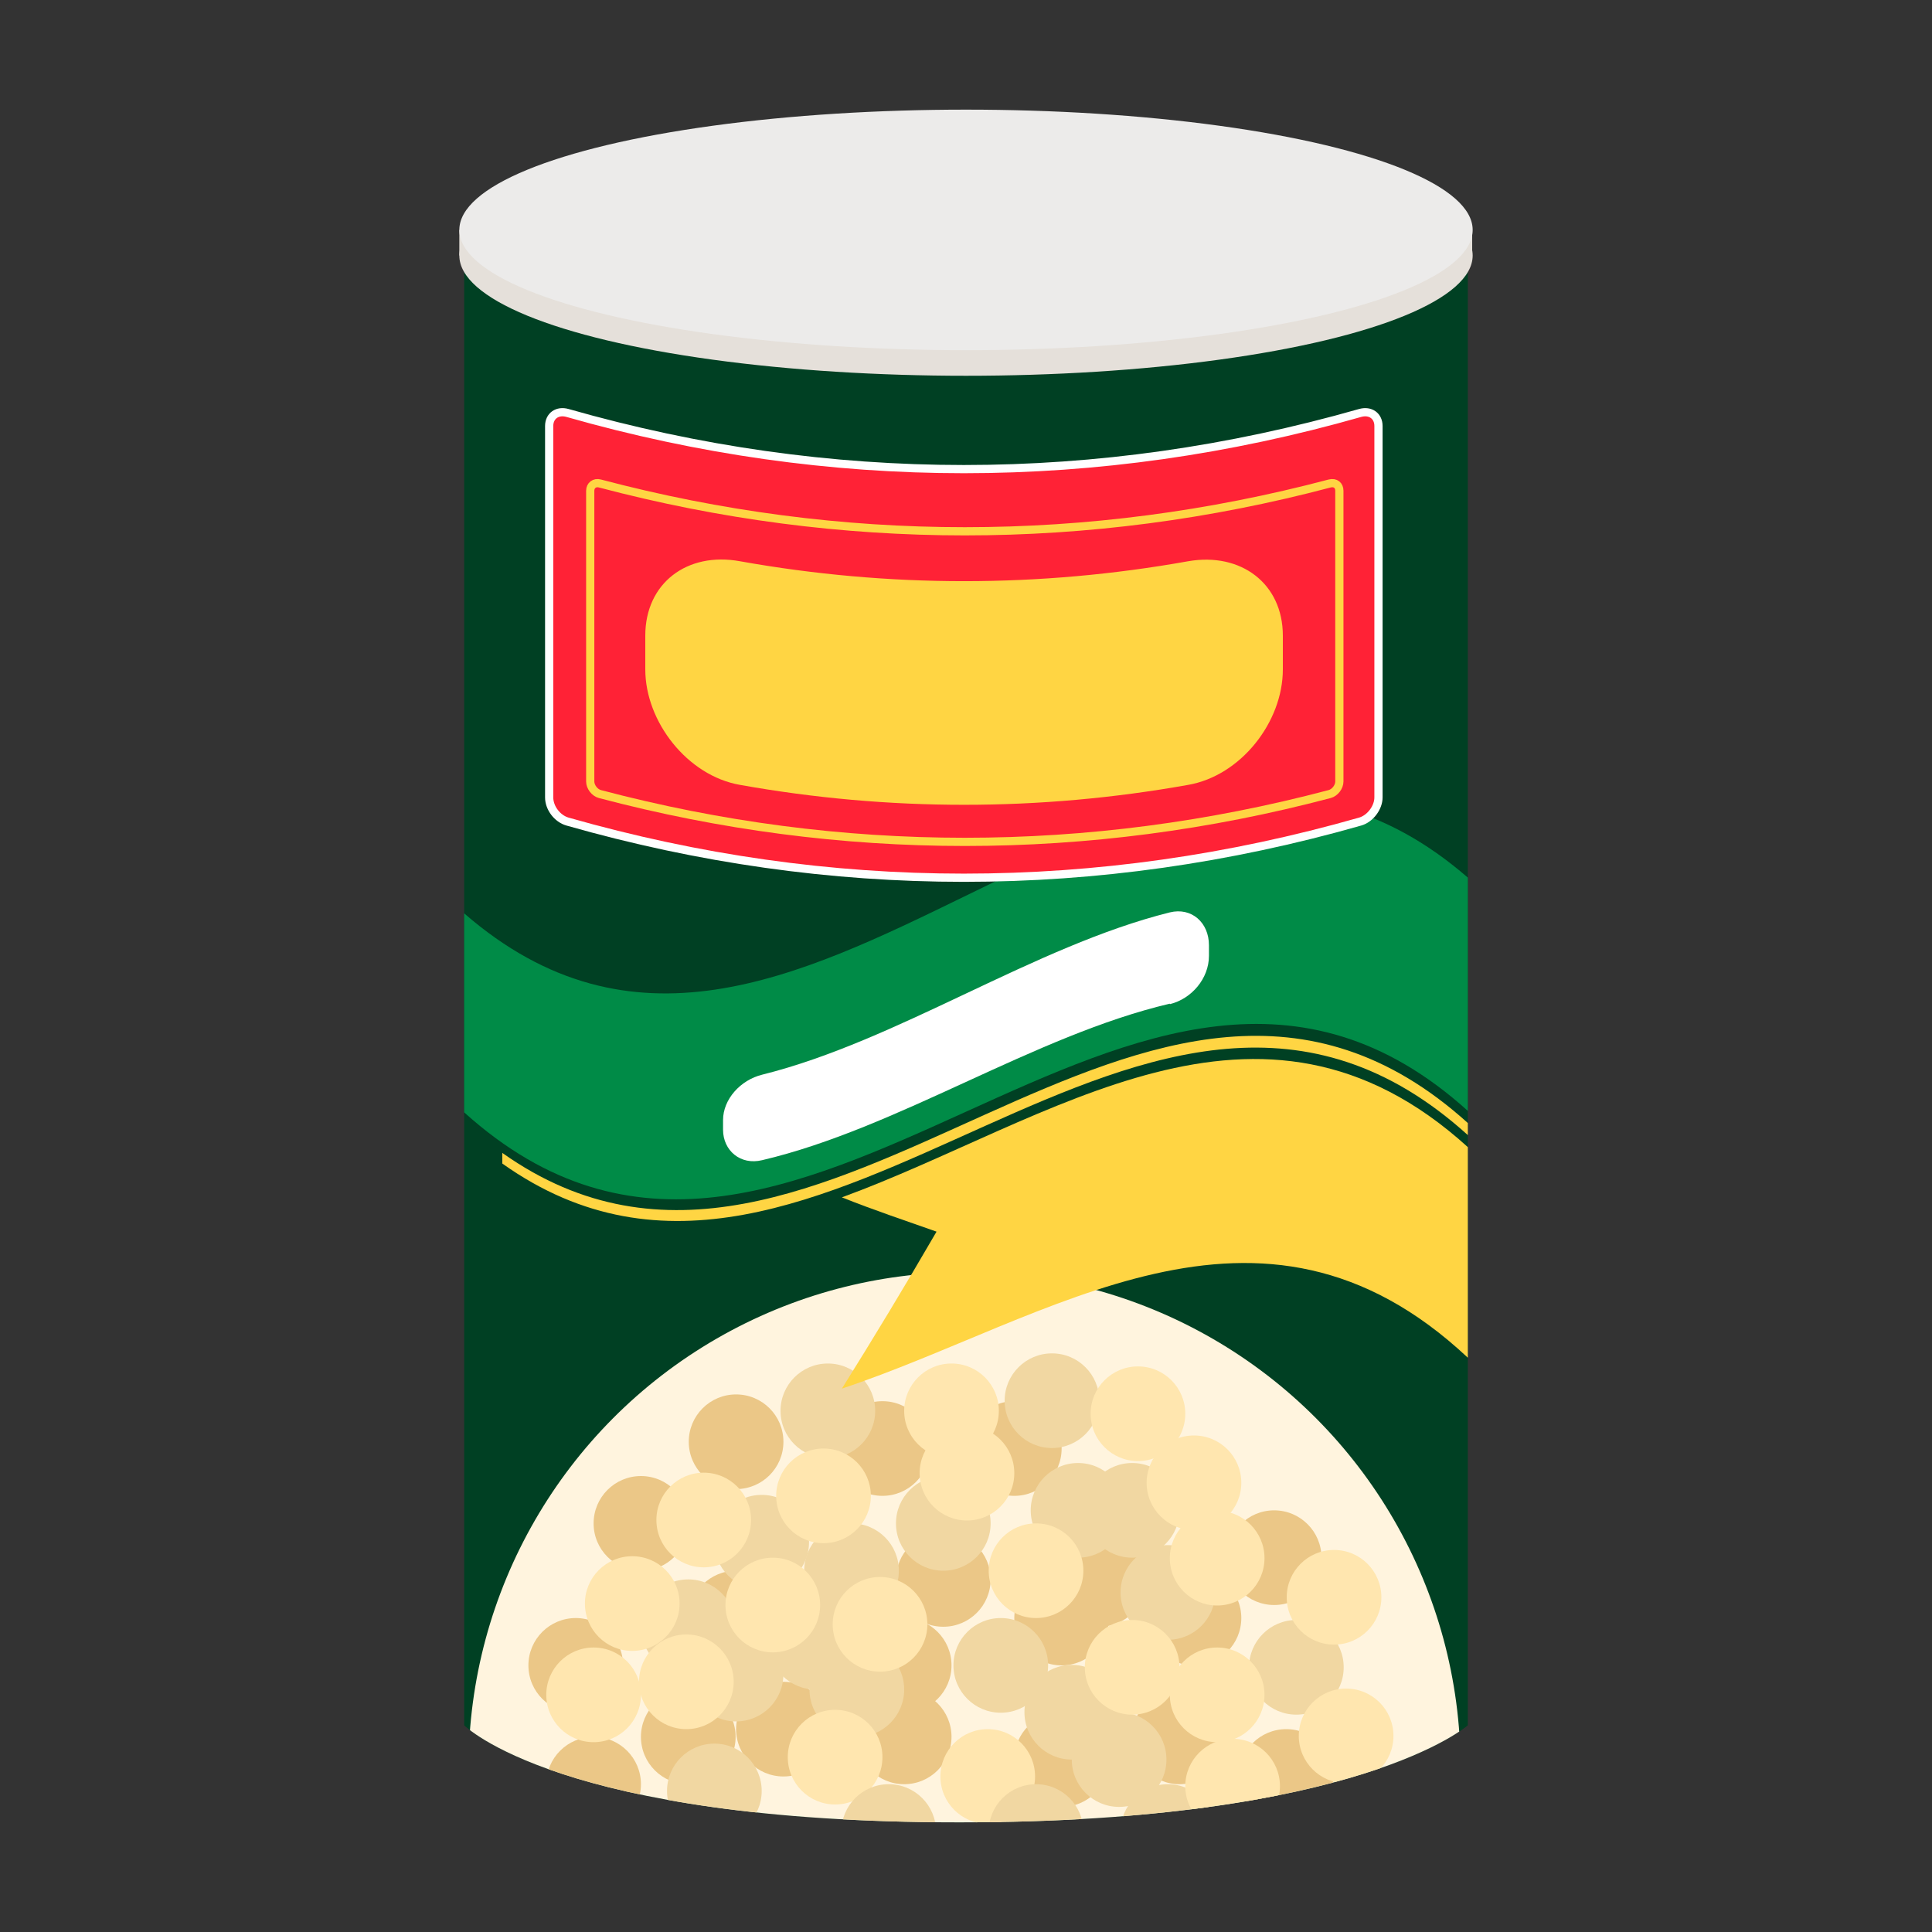 <?xml version="1.0" encoding="UTF-8"?><svg id="d" xmlns="http://www.w3.org/2000/svg" width="40" height="40" xmlns:xlink="http://www.w3.org/1999/xlink" viewBox="0 0 40 40"><rect x="0" y="0" width="40" height="40" fill="#333333" stroke="none"/><defs><clipPath id="e"><path d="M30.39,35.72s-2.26,2.01-10.53,2.01-10.25-2.01-10.25-2.01V4.76s.52,2.45,10.39,2.45,10.39-2.45,10.39-2.45v30.95Z" fill="#004023"/></clipPath></defs><path d="M30.39,35.72s-2.26,2.01-10.53,2.01-10.25-2.01-10.25-2.01V4.76s.52,2.45,10.39,2.45,10.39-2.45,10.39-2.45v30.95Z" fill="#004023"/><g clip-path="url(#e)"><circle cx="19.97" cy="36.61" r="10.27" fill="#fff4de"/><circle cx="19.53" cy="32.7" r=".98" fill="#ebc787"/><circle cx="15.24" cy="29.85" r=".98" fill="#ebc787"/><circle cx="21" cy="29.99" r=".98" fill="#ebc787"/><circle cx="21.98" cy="33.5" r=".98" fill="#ebc787"/><circle cx="22.76" cy="32.7" r=".98" fill="#ebc787"/><circle cx="18.27" cy="29.99" r=".98" fill="#ebc787"/><circle cx="14.25" cy="35.96" r=".98" fill="#ebc787"/><circle cx="15.24" cy="33.5" r=".98" fill="#ebc787"/><circle cx="21.98" cy="36.43" r=".98" fill="#ebc787"/><circle cx="18.72" cy="35.96" r=".98" fill="#ebc787"/><circle cx="18.72" cy="34.48" r=".98" fill="#ebc787"/><circle cx="24.42" cy="35.96" r=".98" fill="#ebc787"/><circle cx="24.72" cy="33.5" r=".98" fill="#ebc787"/><circle cx="26.63" cy="36.78" r=".98" fill="#ebc787"/><circle cx="26.38" cy="32.25" r=".98" fill="#ebc787"/><circle cx="13.27" cy="31.54" r=".98" fill="#ebc787"/><circle cx="16.22" cy="35.8" r=".98" fill="#ebc787"/><circle cx="11.92" cy="34.48" r=".98" fill="#ebc787"/><circle cx="12.29" cy="36.94" r=".98" fill="#ebc787"/><circle cx="14.25" cy="33.68" r=".98" fill="#f1d7a2"/><circle cx="17.74" cy="34.98" r=".98" fill="#f1d7a2"/><circle cx="17.63" cy="32.52" r=".98" fill="#f1d7a2"/><circle cx="19.53" cy="31.54" r=".98" fill="#f1d7a2"/><circle cx="22.32" cy="31.27" r=".98" fill="#f1d7a2"/><circle cx="23.44" cy="31.27" r=".98" fill="#f1d7a2"/><circle cx="24.18" cy="32.97" r=".98" fill="#f1d7a2"/><circle cx="22.19" cy="35.45" r=".98" fill="#f1d7a2"/><circle cx="23.17" cy="36.43" r=".98" fill="#f1d7a2"/><circle cx="20.45" cy="36.78" r=".98" fill="#ffe6af"/><circle cx="20.72" cy="34.48" r=".98" fill="#f1d7a2"/><circle cx="16.89" cy="34" r=".98" fill="#f1d7a2"/><circle cx="15.77" cy="31.93" r=".98" fill="#f1d7a2"/><circle cx="17.14" cy="29.21" r=".98" fill="#f1d7a2"/><circle cx="21.78" cy="29" r=".98" fill="#f1d7a2"/><circle cx="26.84" cy="34.52" r=".98" fill="#f1d7a2"/><circle cx="24.18" cy="37.92" r=".98" fill="#f1d7a2"/><circle cx="21.45" cy="37.92" r=".98" fill="#f1d7a2"/><circle cx="17.29" cy="36.38" r=".98" fill="#ffe6af"/><circle cx="14.79" cy="37.08" r=".98" fill="#f1d7a2"/><circle cx="18.4" cy="37.92" r=".98" fill="#f1d7a2"/><circle cx="15.24" cy="34.66" r=".98" fill="#f1d7a2"/><circle cx="21.45" cy="32.52" r=".98" fill="#ffe6af"/><circle cx="20.02" cy="30.5" r=".98" fill="#ffe6af"/><circle cx="19.7" cy="29.21" r=".98" fill="#ffe6af"/><circle cx="24.72" cy="30.7" r=".98" fill="#ffe6af"/><circle cx="23.56" cy="29.27" r=".98" fill="#ffe6af"/><circle cx="14.57" cy="31.47" r=".98" fill="#ffe6af"/><circle cx="17.05" cy="30.97" r=".98" fill="#ffe6af"/><circle cx="16" cy="33.23" r=".98" fill="#ffe6af"/><circle cx="18.22" cy="33.63" r=".98" fill="#ffe6af"/><circle cx="23.44" cy="34.52" r=".98" fill="#ffe6af"/><circle cx="25.2" cy="32.26" r=".98" fill="#ffe6af"/><circle cx="25.2" cy="35.09" r=".98" fill="#ffe6af"/><circle cx="12.29" cy="35.09" r=".98" fill="#ffe6af"/><circle cx="13.09" cy="33.2" r=".98" fill="#ffe6af"/><circle cx="14.21" cy="34.82" r=".98" fill="#ffe6af"/><circle cx="27.87" cy="35.94" r=".98" fill="#ffe6af"/><circle cx="27.62" cy="33.07" r=".98" fill="#ffe6af"/><circle cx="25.52" cy="36.98" r=".98" fill="#ffe6af"/><path d="M30.39,28.11c-4.32-4.05-8.64-.8-12.96.64.65-1.04,1.31-2.13,1.96-3.25-.65-.23-1.31-.45-1.96-.71,4.32-1.58,8.64-4.96,12.96-1.04v4.36Z" fill="#ffd543"/><path d="M30.4,23.51c-6.67-6.05-13.33,5.32-20,.58v-.22c6.67,4.73,13.33-6.65,20-.61v.26Z" fill="#ffd543"/><path d="M30.39,23c-6.92-6.25-13.85,6.28-20.78.03v-4.12c6.93,6.02,13.85-6.75,20.78-.74v4.84Z" fill="#008b47"/><path d="M24.22,20.78c-2.81.66-5.63,2.58-8.44,3.24-.45.11-.81-.2-.81-.63,0-.07,0-.13,0-.2,0-.43.36-.83.81-.94,2.81-.7,5.63-2.66,8.44-3.36.45-.11.81.21.81.68,0,.07,0,.14,0,.22,0,.47-.36.89-.81,1Z" fill="#fff"/><path d="M28.16,17.01c-5.43,1.55-10.98,1.55-16.41,0-.21-.06-.38-.28-.38-.5v-7.69c0-.21.17-.33.38-.27,5.43,1.55,10.98,1.55,16.41,0,.21-.06.38.06.38.27,0,2.56,0,5.13,0,7.69,0,.21-.17.44-.38.5Z" fill="#ff2236"/><path d="M28.16,17.01c-5.43,1.55-10.98,1.55-16.41,0-.21-.06-.38-.28-.38-.5v-7.69c0-.21.17-.33.38-.27,5.43,1.55,10.98,1.55,16.41,0,.21-.06.38.06.38.27,0,2.56,0,5.13,0,7.69,0,.21-.17.44-.38.5Z" fill="none" stroke="#fff" stroke-miterlimit="10" stroke-width=".17"/><path d="M27.53,16.44c-4.99,1.32-10.12,1.32-15.11,0-.11-.03-.2-.15-.2-.26,0-2.01,0-4.01,0-6.02,0-.11.09-.18.2-.15,4.99,1.32,10.12,1.32,15.11,0,.12-.03.2.04.2.15v6.02c0,.11-.09.23-.2.26Z" fill="none" stroke="#ffd543" stroke-miterlimit="10" stroke-width=".17"/><path d="M24.6,16.25c-3.08.55-6.2.55-9.28,0-1.09-.19-1.96-1.31-1.96-2.39,0-.23,0-.47,0-.7,0-1.09.87-1.74,1.96-1.54,3.08.55,6.2.55,9.28,0,1.09-.19,1.96.46,1.96,1.54,0,.23,0,.47,0,.7,0,1.09-.87,2.2-1.96,2.39Z" fill="#ffd543"/></g><ellipse cx="20" cy="5.29" rx="10.49" ry="2.49" fill="#e5e0da"/><rect x="9.51" y="4.76" width="20.97" height=".53" fill="#e5e0da"/><ellipse cx="20" cy="4.76" rx="10.49" ry="2.49" fill="#ecebea"/></svg>